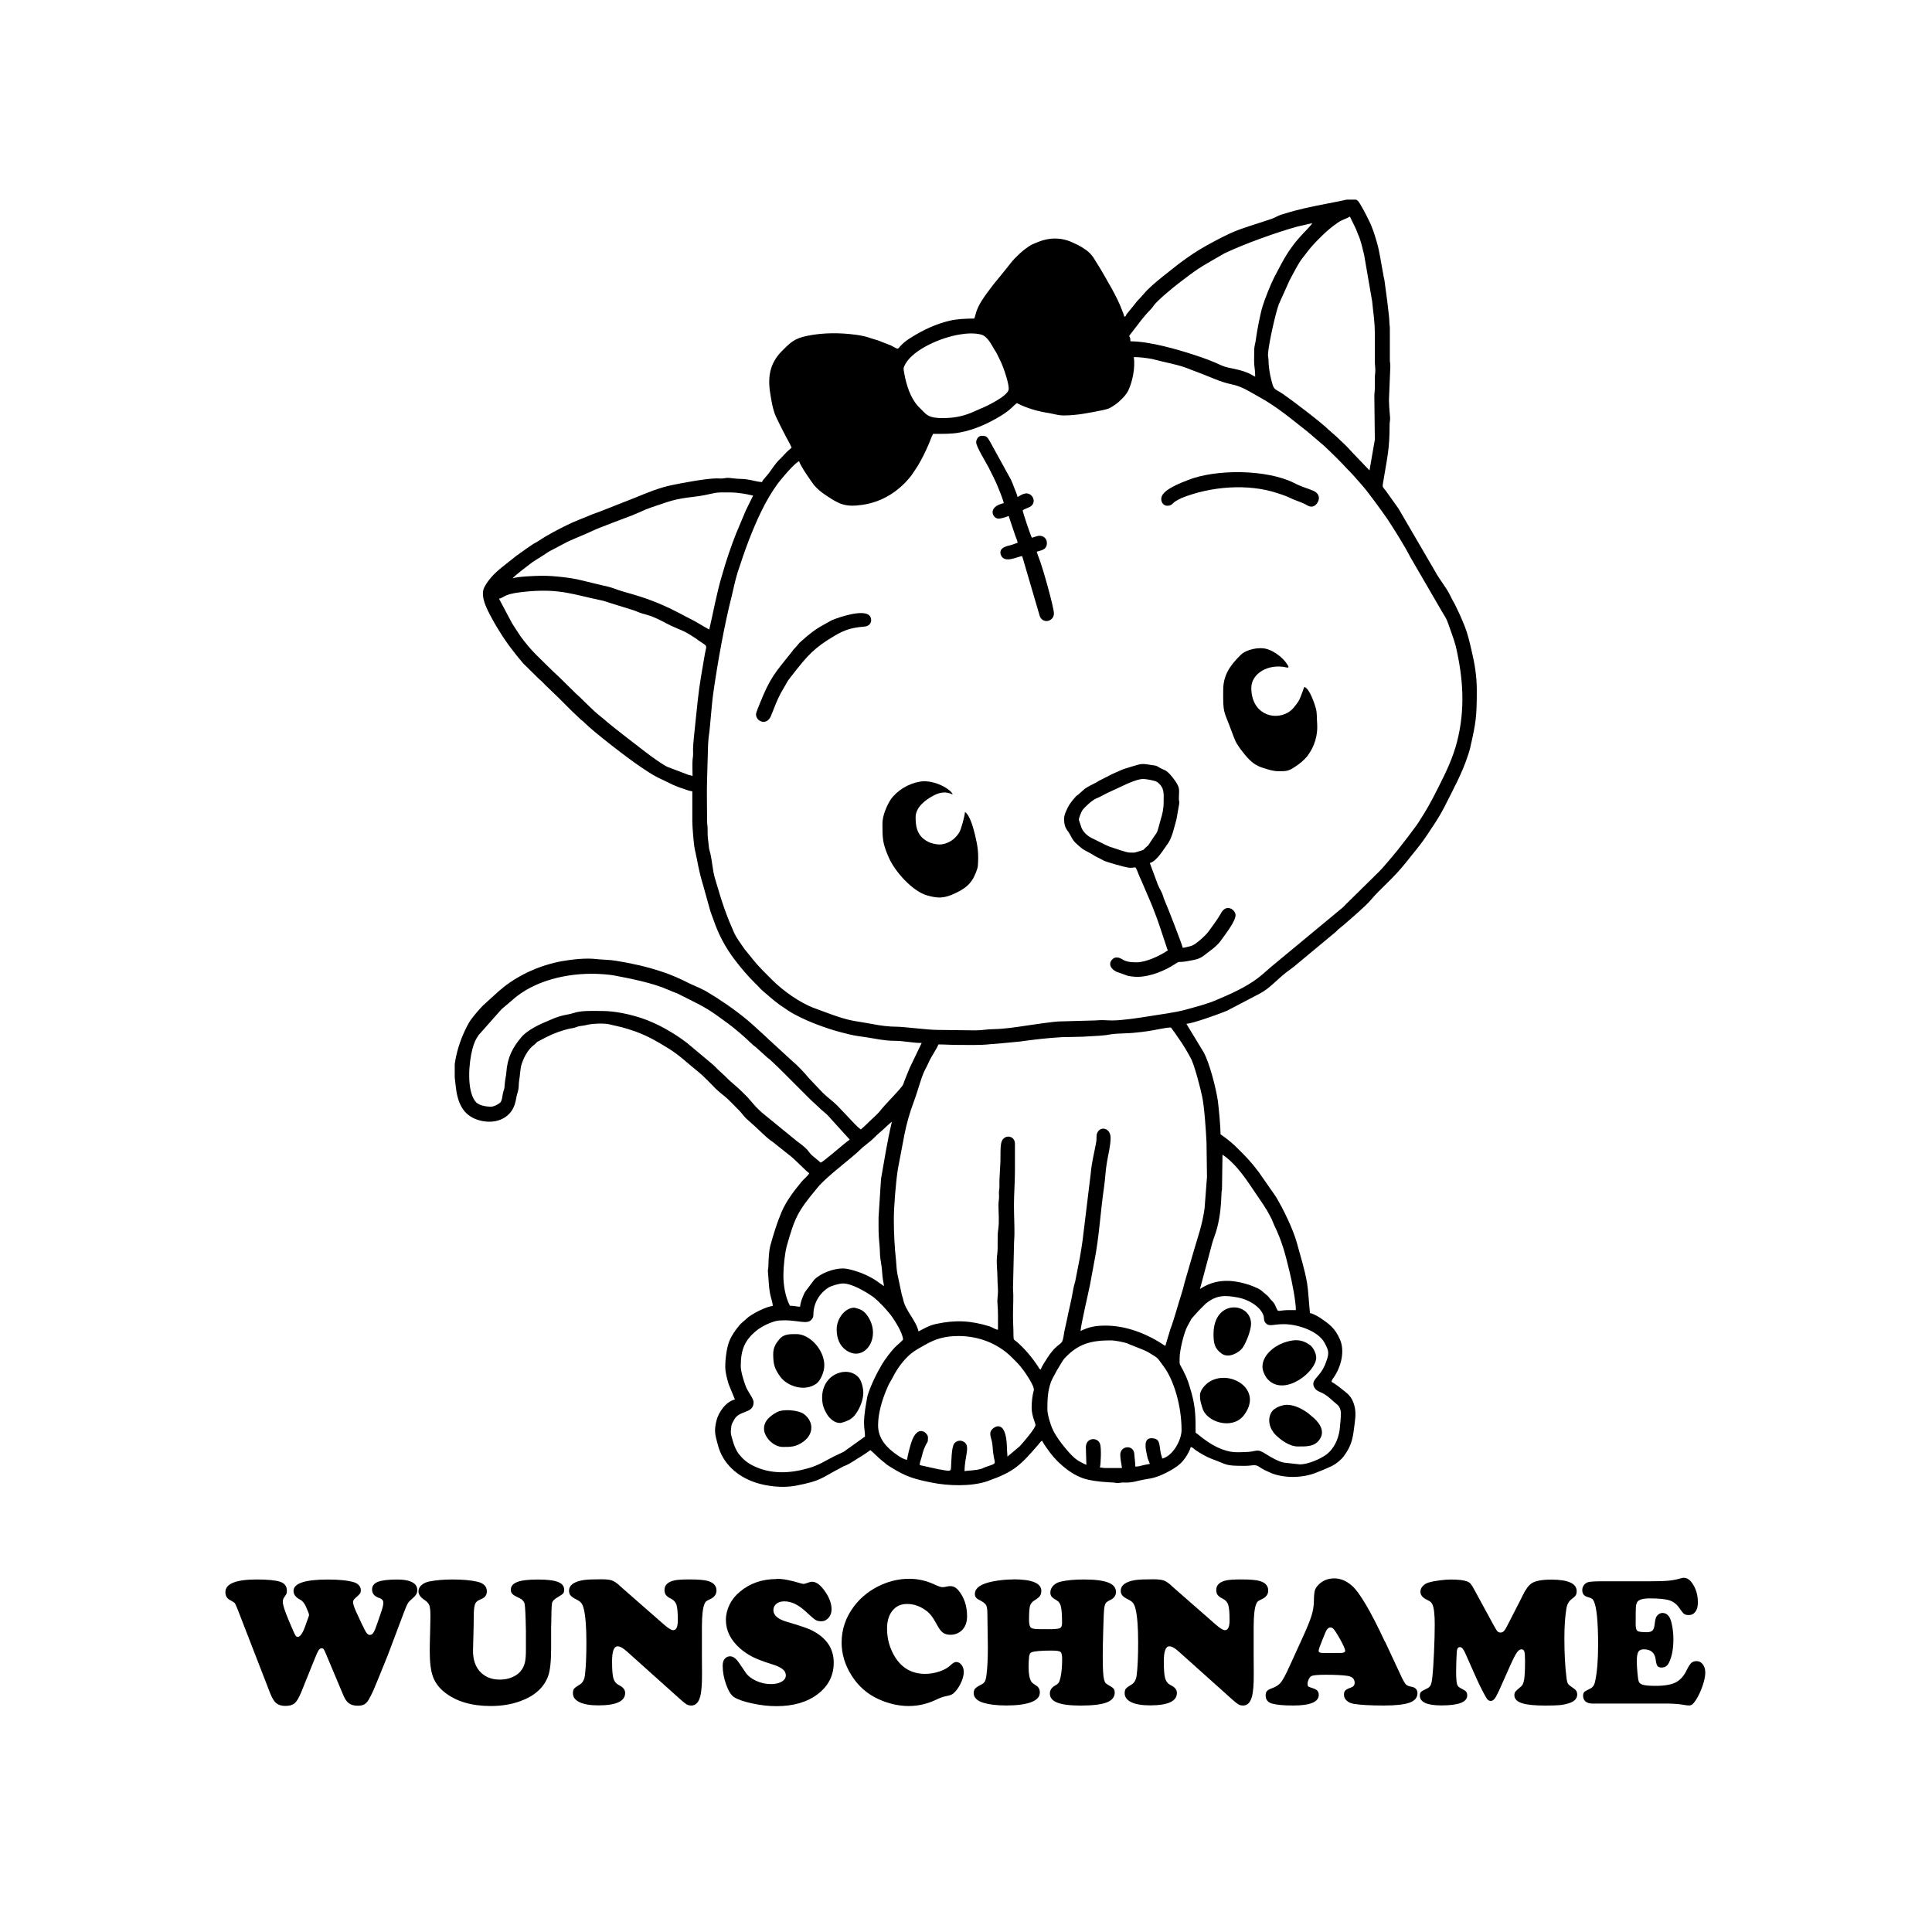 <svg width="1500" height="1500" viewBox="0 0 1500 1500" xmlns="http://www.w3.org/2000/svg">
  <!-- Gruppierte und zentrierte Elemente -->
  <g transform="translate(353.046, 155.0)">
    <!-- Original-Motiv skaliert -->
    <svg width="793.907" height="1000" viewBox="0 0 422.2 531.8">
        <path class="st0" d="M276.4,48.3c-0.1-0.9-0.6-1.9-0.9-2.7c-1.9-5.3-6.3-12.5-9-17.2l-2.8-4.5c-1.1-1.6-2.2-2.6-3.9-3.7 	c-1.8-1.2-2.9-1.7-4.9-2.6c-4.7-2.1-9.4-2-14.1-0.1c-0.9,0.4-2,0.8-2.8,1.2c-0.8,0.5-1.7,1.1-2.5,1.7c-1.6,1.2-2.9,2.5-4.3,3.9 	c-1.4,1.4-2.5,3.1-3.8,4.6c-2.9,3.7-4.3,5.1-7.3,9.2c-1.8,2.5-3.5,4.8-4.6,7.8c-0.4,1-0.6,2.4-1,3.2c-3.6,0-7.3,0.2-10.2,0.9 	c-5.8,1.4-10.6,3.7-15.5,6.7c-7.9,4.8-3.7,6.1-8.7,3.5l-5.4-2.1c-3.6-1-4.6-1.7-9-2.3c-6.7-0.9-13.5-0.9-20,0.4 	c-5.4,1.1-6.9,2.6-10.5,6.2c-5.5,5.5-6.1,11.5-4.7,19c0.4,2.4,0.8,4.6,1.6,6.9c0.6,1.8,4.6,9.5,5.6,11.3c0.3,0.5,0.5,0.9,0.7,1.3 	c0.3,0.5,0.4,1,0.7,1.5c-0.4,0.3-0.4,0.4-0.8,0.7c-2.2,1.9-2.4,2.5-4.1,4.1c-1.7,1.6-3,3.7-4.4,5.6c-0.5,0.7-0.9,1.1-1.5,1.8 	c-0.4,0.6-1.2,1.2-1.4,2c-2.2,0-5.3-1.3-8.9-1.3c-1.4,0-3.4-0.3-4.7-0.4c-1.2-0.1-1.5,0.1-2.4,0.2c-0.8,0.1-1.8,0-2.7,0 	c-4.2,0-13.9,1.8-18.2,2.7c-5.5,1.1-10.5,3.2-15.6,5.3l-15,5.9c-1.3,0.5-2.4,0.8-3.7,1.4c-3.1,1.3-6.2,2.4-9.2,3.9 	c-4,2-8,4-11.7,6.5c-1.2,0.8-2.1,1.1-3.3,2c-1.1,0.8-2,1.3-3,2.1c-1.1,0.8-2.1,1.4-3.1,2.2l-5.8,4.6c-2.9,2.3-5.6,5-7.3,8.2 	c-2.3,4.2,2,11,4.1,14.9c0.6,1.1,1.4,2.3,2,3.3c2.9,4.8,6.3,9.2,9.9,13.4l6.6,6.5c0.9,0.7,1.9,1.8,2.7,2.6l5.3,5.1 	c1.8,1.8,3.4,3.4,5.2,5.2l4,3.8c0.6,0.5,0.9,0.6,1.4,1.2c4,4,18.4,15.1,23.4,18.4c2.1,1.4,4.1,2.8,6.4,4c0.5,0.3,1,0.5,1.6,0.8 	l5.4,2.6c1.3,0.5,2.3,1,3.7,1.4c1.3,0.4,2.8,1.1,4.1,1.2c0,4.1,0,8.3,0,12.4c0,2.2,0.6,9.7,1,11.4c1.5,6.6,1.4,8.1,3.5,15.1l2.7,9.7 	c0.5,1.8,1,2.9,1.6,4.6c2,5.9,4.9,11.3,8.6,16.2c2.5,3.3,5.7,7.1,8.7,10c1.1,1,2,2.2,3.1,3.1c2.3,1.9,4.3,3.8,6.8,5.6l3.7,2.5 	c5.7,3.7,15.4,7.3,22.1,9c5.5,1.4,4.9,1.2,10.4,2c3.7,0.6,7.3,1.4,11,1.4c4.3,0,7.4,0.9,11.5,0.9l-4.9,10.2 	c-0.7,1.8-1.5,3.5-2.2,5.4c-0.4,1.2-0.5,1.7-1.2,2.5c-0.4,0.5-0.5,0.6-0.9,1.1c-2.4,2.8-6,6.3-8.1,9c-1.4,1.7-4,3.8-5.7,5.6 	c-0.5,0.5-1.8,1.6-2.1,1.9c-1.7-1.1-4.2-4.1-5.7-5.6l-4.1-4.3c-1.9-1.9-4.1-3.4-6-5.3l-5.6-5.9c-2-2.4-4.6-5.2-7-7.2l-7.3-6.7 	c-0.6-0.5-0.9-0.9-1.5-1.4c-0.7-0.6-0.9-0.7-1.5-1.4l-4.5-4.1c-4.9-4.6-10.4-8.6-16.1-12.3c-1.2-0.8-2.3-1.4-3.4-2.1 	c-2.4-1.6-5.1-2.6-7.7-3.8c-4-2-7.6-3.7-12-5.1c-5.9-2-12.3-3.4-18.5-4.4c-2.8-0.5-6.2-0.5-8-0.7c-4.5-0.6-10.3,0.1-14.4,0.8 	c-8.8,1.6-17.3,5.3-24.3,10.8c-0.7,0.6-1.1,1-1.8,1.5l-6.6,6c-1.7,1.7-4.7,5.2-5.8,7.1c-2.3,4-4.3,9.1-5.3,13.8 	c-1.2,5.6-0.8,6.9-0.2,12.4c0.7,6.4,2.7,12,9.3,14c6.4,2,13.1-0.2,15.1-6.5c0.3-1,0.5-1.9,0.7-3.1c0.2-1.1,0.6-1.9,0.8-3.2 	c0.2-1.2,0.1-2.3,0.3-3.5c0.4-2.1,0.4-4.8,1-6.7c0.9-2.7,2.3-5.5,4.4-7.4c0.4-0.4,0.6-0.4,1-0.8c0.4-0.4,0.6-0.6,1-1 	c0.4-0.3,0.8-0.4,1.3-0.7l2.5-1.3c3.1-1.6,6.7-2.9,10.1-3.6c0.6-0.1,0.9-0.1,1.5-0.3c0.5-0.1,0.9-0.3,1.5-0.5 	c1.2-0.3,2.3-0.3,3.4-0.6c2.1-0.6,6.8-0.8,9.1-0.4l5.6,1.3c8,2.2,12.2,4.4,19,8.6c4.7,2.8,8.6,6.7,12.8,10c2.1,1.7,5.1,4.9,7.1,6.9 	c1.5,1.5,3.3,2.7,4.9,4.2l3.3,3.3c0.4,0.5,0.8,0.8,1.2,1.2c1.8,1.9,1.9,2.6,4.4,4.7c2.3,1.9,6.5,6.2,8.4,7.6c0.5,0.4,0.9,0.6,1.4,1 	l6.4,5.1c2.5,1.8,7.2,6.9,8.5,7.7c-0.8,1.3-2.2,2.3-3.2,3.5c-3.2,3.9-6.3,7.9-8.3,12.6c-1.9,4.5-3.3,9.1-4.6,13.8 	c-0.6,2.4-0.7,5.5-0.8,8.5c0,0.9-0.2,1.1-0.2,2l0.5,6.6c0.1,1.1,0.4,2.9,0.7,4c0.3,1.2,0.8,2.5,0.8,3.8c-2.5,0.1-9,3.4-10.9,5.3 	c-1,1-2,1.6-2.9,2.7c-1.8,2.2-3.1,4-4.2,6.7c-1,2.6-1.6,7.1-1.6,10.4c0,2.5,0.8,5.1,1.4,7.2l2.6,6.3c-3.6,0.8-6.7,5.1-7.6,8.6 	c-1.1,4.3-0.6,5.9,0.5,10c2,7.9,8.1,13.2,15.6,15.7c4.9,1.6,11.3,2.3,16.6,1.3c10.7-2.1,10-2.9,18.6-7.4c0.8-0.4,1-0.6,2.1-1 	c2.3-1,4-2.4,6.1-3.6c1.4-0.8,2.7-1.8,4-2.7c1,0.7,3.3,3.2,5,4.5c2.2,1.7,0.8,0.9,3.7,2.7c5.9,3.7,9.5,4.8,16.6,6.2 	c6.8,1.4,16.6,1.7,23.1-0.6c11.1-3.9,13.6-6.6,20.9-15c0.6-0.7,0.9-1.3,1.6-1.7c0.9,1.8,2.3,3.5,3.5,5.2c3.5,4.6,9.6,9.7,15.5,10.9 	c3.5,0.8,6.9,1,10.6,1.2c1.2,0.1,1.2,0.3,2.6,0.1c1-0.2,1.7-0.1,2.8-0.1c1.7,0,3.5-0.4,5-0.8c1.7-0.4,3.1-0.6,4.8-0.9 	c3-0.6,5.8-1.9,8.4-3.4c1.9-1.1,3.6-2.2,5-3.9c1.2-1.4,2.7-3.8,3.2-5.7c0.8,0.2,1.4,0.8,2,1.3c2.1,1.4,4.3,2.7,6.6,3.6 	c6.9,2.5,5.1,2.9,13.9,2.9c1.1,0,1.7-0.1,2.7-0.2c2.9-0.4,2.7,0.9,6.3,2.4c0.8,0.3,1.2,0.6,2,0.9c5.5,2.1,12.9,1.9,18.3-0.3 	c2.3-0.9,4.3-1.7,6.4-2.7c1.8-0.9,3.8-2.5,5-4.1c3.5-4.7,3.8-8,4.5-13.7c0.4-2.9,0.5-5.3-0.4-8c-0.9-2.6-2-3.7-3.9-5.2 	c-1.8-1.4-3.3-2.7-5.3-3.8c0.2-1,0.5-1.1,1-1.9c3-4.4,4.6-10.8,2.5-15.6c-2-4.6-4.3-6.3-8.3-9c-0.8-0.5-3.1-1.8-4.1-1.9l-0.8-9.4 	c-0.2-1.2-0.2-2-0.4-3.1c-1-5.7-2.7-11-4.2-16.5c-1.5-5.5-5.6-14-8.7-19.1l-7.1-10.2c-3.4-4.5-5.7-6.8-9.8-10.8 	c-1.8-1.7-3.9-3.3-5.9-4.7c0-3-0.7-10.6-1.1-13.7c-0.7-5-3.4-15.7-5.9-20.2l-7.1-11.7c2.7-0.2,12.1-3.6,14.7-4.6 	c0.9-0.4,2-0.7,2.8-1.2l12.8-6.7c4.2-2.2,7.2-5.9,11-8.8c1.5-1.1,2.9-2.1,4.4-3.4l16-13.3c0.4-0.4,0.6-0.6,1-1 	c0.8-0.7,1.4-1.1,2.2-1.8c3-2.6,9.1-7.8,11.2-10.3c4.4-5.2,9-8.6,14.3-15.2c2.8-3.6,6-7.2,8.5-11c0.6-0.9,1.1-1.5,1.6-2.4 	c2.2-3.2,4.2-6.3,6-9.8c3.5-7,7.4-14,9.8-21.5c0.3-1,0.7-2.1,0.9-3.1c2.4-10.5,2.7-12.8,2.7-23.7c0-5.9-0.9-11.1-2.2-16.5 	c-0.8-3.4-1.5-6.6-2.8-9.9l-1.9-4.5c-0.7-1.5-1.3-2.8-2-4.2c-0.4-0.8-0.7-1.3-1.1-2l-1.1-2.2c-1.7-3.4-4.3-6.3-6.1-9.7l-15.1-25.9 	l-5.2-7.3c-1.7-2.2-1.5-1.3-1-4.6c1.5-9.2,2.5-12.5,2.5-22.8c0-1.2,0.3-2,0.2-2.8c-0.2-2.9-0.6-5.9-0.4-9.1l0.5-12.2 	c0-1.3-0.2-1.5-0.2-2.9l0-12.7c0-1.2-0.2-1.5-0.2-2.9c0-2.1-1.7-14.9-2-16.8c-0.1-0.9-0.4-1.6-0.5-2.6c-0.9-4.5-1.4-8.8-2.6-13.1 	c-0.9-3.1-1.9-6.4-3.4-9.3c-0.8-1.7-3.7-7.4-4.6-8.1c-1.7-1.4-5.6-0.1-7.8,0.3c-6.1,1.2-12.3,2.3-18.3,3.9c-1.6,0.4-3,0.9-4.8,1.4 	c-1.9,0.5-2.9,1.3-4.5,1.9l-9.5,3.1c-1.5,0.5-3,1-4.6,1.6c-4.4,1.7-8.6,4-12.8,6.3c-4,2.2-7.8,4.8-11.4,7.5l-7.1,5.6 	c-2.3,1.9-5.5,4.5-7.4,6.8c-0.3,0.3-0.4,0.5-0.7,0.8c-1,1.2-2.1,2.1-3,3.4l-3.5,4.3C276.9,48.2,277.3,48.1,276.4,48.3 M354.1,9.7 	c-2.3,3.4-7.2,6.3-12.9,17l-2.9,5.5c-1.4,2.7-3.8,8.8-4.7,11.7c-0.9,2.7-2.4,10.5-2.8,13.7c-0.2,1.9-0.7,2.5-0.7,4.9 	c0,1.6-0.1,4,0,5.5c0.2,1.6,0.4,3.3,0.4,5.1c-0.2-0.1-0.4-0.2-0.6-0.3c-0.4-0.2-0.4-0.2-0.7-0.4c-4.5-2.6-9.4-2.5-12.5-3.9 	c-3.4-1.6-6.8-2.9-10.5-4.1c-7.8-2.6-19.3-5.9-27.2-5.9c0-3.4-1.7-0.7,1.2-4.5c2-2.6,4.4-5.9,6.8-8.3c0.8-0.8,1.1-1.2,1.7-2.1 	c1.4-1.9,7.7-7.2,10.1-9c0.8-0.6,1.4-1.1,2.1-1.6c7-5.4,9.1-6.3,16.2-10.4c0.5-0.3,0.6-0.4,1.1-0.6c7.8-3.7,20.8-8.4,29.4-10.8 	L354.1,9.7z M369.6,7l2.4,4.9c0.4,0.8,0.6,1.6,1,2.5c1.3,2.9,1.7,5.4,2.5,8.5l3.3,19.1c0.5,5.5,1.1,7.8,1.1,13.8l0,11.1 	c0,1.2,0.2,2,0.2,3.6c0,1.4-0.2,1.8-0.2,3.3c0,1.3,0,2.5,0,3.8c0,1.6-0.2,2.2-0.2,3.5l0.2,18l-2.2,12.7l-6.7-7 	c-2.9-3.2-4-4.2-7.1-7.1l-3.1-2.7c-2.7-2.8-15.5-12.5-18.9-14.8c-3.9-2.6-3.6-1.2-4.9-6.4c-0.5-2-1-5.2-1-7.5c0-1.2-0.3-1.5-0.2-2.6 	c0.2-4,3.2-17.3,4.5-20.6l4.4-9.8c1.4-2.6,3.6-7,5.2-9l2.4-3.1c2-2.7,7.2-7.9,10-10c0.5-0.4,1-0.8,1.5-1.1 	C365.9,8.4,367.5,8.2,369.6,7z M280.4,65c2.4,0,5.4,0.4,7.6,0.8c0.9,0.2,0.9,0.3,1.6,0.4c4.1,1.1,8,1.7,12,3.1 	c2.2,0.8,4.1,1.6,6.3,2.4c4.3,1.6,8,3.5,12.6,4.5c4.7,0.9,7.8,3.2,11.7,5.3c7.3,4,13.4,9.2,19.9,14.3l6.8,5.8 	c3.7,3.5,6.2,5.9,9.8,9.8c0.4,0.4,0.7,0.7,1.1,1.1c0.8,0.8,1.2,1.4,2,2.2l2.9,3.3c2.4,2.7,8.4,11,10.2,13.6 	c2.5,3.7,7.6,11.9,9.6,15.9l13.3,22.9c0.9,1.5,1.7,2.6,2.3,4.4c0.9,2.6,2.5,6.8,3.2,9.5c3.1,13.4,4,26.1,0.5,39.7 	c-1.7,6.5-4.4,12.2-7.4,18.1c-1.9,3.8-3.8,7.5-6,11.1c-1.2,1.8-2.1,3.5-3.4,5.3c-1.2,1.7-2.4,3.1-3.6,4.8l-3.8,4.9 	c-0.4,0.5-0.5,0.6-0.9,1.1l-1.9,2.3c-1.7,1.9-3.2,3.9-5.1,5.8l-13,12.8c-0.8,0.7-1.3,1.4-2.1,2.1l-28,23.2c-2.5,2-4.5,4-7.1,6 	c-5.1,3.8-11,6.4-16.9,8.9c-4.1,1.8-8.7,2.9-13,4.1c-3.9,1.1-10.3,1.9-14.5,2.6c-4.3,0.7-11.4,1.8-15.7,1.8c-2.8,0-3.2-0.3-7.1,0 	l-14.4,0.4c-2.3,0-11,1.3-13.7,1.7c-4.6,0.7-9.1,1.4-13.9,1.5c-2.4,0-4.6,0.5-7.3,0.5l-16-0.2c-3.3,0-13.9-1.3-16.2-1.3 	c-3.7,0-7.3-0.5-10.8-1.2c-6.2-1.2-7.3-0.8-14.5-3.2c-3-1-5.7-2.1-8.8-3.2c-6.1-2.2-13.1-7.2-17.7-11.8c-2.7-2.7-5.5-5.4-8-8.5 	c-0.3-0.4-0.3-0.5-0.7-0.9l-2.6-3.2c-1.6-2.4-3.5-4.7-4.6-7.4c-0.6-1.5-1.2-2.7-1.8-4.2c-1.9-4.9-2.3-6-3.8-10.8l-2.1-7 	c-0.9-3.1-1.1-6.8-1.8-9.9c-0.2-0.9-0.4-1.3-0.6-2.3c-0.1-1-0.2-1.7-0.3-2.8c-0.3-2-0.3-3.5-0.3-5.7c0-1.1-0.2-1.4-0.2-2.6 	c0-5.9-0.2-11.9,0-17.8l0.4-14c0.1-0.9,0.1-1.8,0.2-2.7c0.9-6.3,1.1-12.6,2-18.9c1.8-12.6,4.5-27.7,7.6-39.9 	c0.8-3.3,1.4-6.4,2.4-9.6c1.5-4.5,2.9-8.8,4.6-13.2c3.2-8.2,6.9-16.6,12-23.5c1-1.3,1.7-2.1,2.7-3.3c0.7-0.9,4.9-5.6,6.1-5.9 	c0.4,1.8,5.1,8.5,6.1,9.8c1.5,1.8,3.3,3.2,5.3,4.5c5.4,3.6,7.8,4.7,14.8,3.7c8.2-1.2,15.2-5.7,20.2-12.2l2.6-3.9 	c1.6-2.7,3.1-5.7,4.3-8.5c0.7-1.5,1.2-3.2,2-4.7c4.3,0,7.7,0.1,11.2-0.6c5.9-1.1,11.6-3.7,16.7-6.8c4-2.4,5.3-4.3,6.7-5.3 	c4.2,2.2,9,3.5,13.7,4.2c1.5,0.3,3.7,0.9,5.4,0.9c5.8,0,10.9-1.1,16.4-2.2c2.2-0.5,2.8-0.7,4.4-1.8c0.6-0.4,1.2-0.8,1.8-1.3 	c1.7-1.5,3.2-2.9,4.3-5C279.9,75,281,69.4,280.4,65z M201.2,90.2c-1.9,0-4.6-0.2-6.1-1.3c-0.6-0.4-0.9-0.7-1.3-1.1l-2.4-2.4 	c-3.3-3.6-4.9-8.8-5.8-13.7c-0.4-2.2-0.4-2.2,0.5-3.9c3.5-6.1,14.8-10.9,22.3-12.1c2.8-0.5,6.2-0.7,8.9,0c2.7,0.7,4.3,4.2,5.7,6.5 	c0.4,0.6,0.6,0.9,0.9,1.5l1.6,3.3c1.1,2.3,3.6,9.5,3.2,11.5c-0.6,2.7-9,6.8-11.8,7.9l-3.4,1.5C209.6,89.5,206.1,90.2,201.2,90.2z 	 M105.1,177.5c-3.8-2-4.3-2.7-9-5l-3.8-2c-8.2-4.2-13.5-6.1-22.5-8.6c-3.2-0.9-4.5-1.8-8.7-2.6l-9.1-2.2c-3.9-1-11.3-1.8-15.5-1.8 	c-2.9,0-10.9,0.3-12.6,1.1c0.3-0.8,7.5-6.2,8.3-6.8l4.6-2.9c0.8-0.5,1.4-1,2.3-1.5l7.4-3.9c3.4-1.6,8.1-3.4,10.5-4.6 	c2.7-1.3,13.1-5.1,16.4-6.4c1.8-0.7,3.5-1.5,5.3-2.3c3.6-1.4,5.2-1.8,8.6-3c6.6-2.2,11-2,15.9-3c6.1-1.3,4.8-1.1,10.7-1.1 	c3.1,0,6.8,0.7,9.3,1.3l-3,6.1c-0.5,1.1-0.8,2-1.3,3.1l-2.7,6.4c-2,5-4.4,12.1-5.8,17.2C108.2,162.2,106.8,170.2,105.1,177.5z 	 M18.3,164.8c2.9-0.8,1.6-2.2,12.7-3.1c12.7-1,18.2,1.4,29.3,3.7c1.6,0.3,3.1,0.9,4.4,1.3l8.7,2.7c1.4,0.4,2.6,1.1,4.1,1.5 	c1.7,0.5,3,0.8,4.4,1.4c2.6,1,5,2.5,7.6,3.7c4.2,2,4.6,1.6,9.3,4.7c0.7,0.4,1.1,0.7,1.7,1.2c4.2,2.8,3.5,1.8,2.8,5.6l-1.6,9.4 	c-1.1,6.5-1.7,13.1-2.4,19.8c-0.2,2.2-0.9,8-0.9,10.2c0,1.3,0.1,2.5-0.1,3.6c-0.3,2-0.1,5.3-0.1,7.5c-0.5-0.3-1.1-0.3-1.7-0.5 	l-8.7-3.3c-1.8-0.8-6.8-4.4-8.6-5.8c-2.2-1.7-13.7-10.5-16.1-12.6c-0.9-0.8-1.6-1.4-2.5-2.1c-4.1-3.2-7.6-7.2-10.6-9.8l-6.7-6.6 	c-3.4-3.1-6.4-6.2-9.7-9.4c-2.3-2.3-4.6-5.1-6.5-7.7l-2.8-4.3c-0.4-0.6-0.6-0.9-0.9-1.5L18.3,164.8z M15,374.5 	c-2.3,0-5.3-0.5-6.6-2.3c-3.5-4.8-2.6-15.8-1.1-21.5c0.7-2.5,1.2-3.8,2.6-5.8l9.4-10.6l6.1-5.2c9.7-7.6,23.7-10.2,35.8-9.3 	c1.5,0.1,3.5,0.3,5,0.6c6.4,1.2,15.8,3.1,21.6,5.7c0.7,0.3,1.3,0.5,1.9,0.8c0.6,0.3,1.4,0.5,2.1,0.8l3.6,1.8 	c8.2,4.1,9.2,4.6,17.1,10.4c3.4,2.5,7.2,5.8,10.3,8.8c0.6,0.6,0.9,0.7,1.6,1.3l4.2,3.8c0.6,0.6,1,0.8,1.6,1.3 	c3.9,3.6,7.4,7.2,11.1,10.9c1.9,1.9,3.6,3.6,5.4,5.4l2.9,2.7c2.7,2.7,3.2,2.5,5.6,5.3l7.9,8.7c-2.1,1.4-11,9.3-12,9.5l-2.5-2.1 	c-3.5-2.7-0.9-2.1-7.5-6.9L128,377.9c-0.9-0.7-1.8-1.5-2.6-2.3c-0.4-0.4-0.7-0.7-1.1-1.1l-3.4-3.9c-0.8-0.8-1.5-1.5-2.3-2.3 	c-2.3-2.3-4.6-3.9-7.5-6.9l-2.4-2.2c-0.9-0.9-1.6-1.7-2.5-2.4l-10.4-8.7c-5.4-4.1-12-7.9-18.5-10.1c-4.8-1.6-11-3-16.3-3 	c-3.7,0-8.5-0.3-11.8,0.8c-3.1,1-4.7,0.6-9.8,2.9c-2.8,1.2-4.2,1.7-6.8,3.2c-1.5,0.8-3.8,2.4-4.9,3.7c-3.8,4.4-6,8.7-6.4,14.9 	c-0.1,1.3-0.5,2.9-0.6,4.2c-0.3,3.9-0.2,1.5-0.8,4.3c-0.3,1.4-0.3,2.9-1.1,3.8C17.9,373.6,16.2,374.5,15,374.5z M175,420.2 	c0,4.8-0.1,6.8,0.4,11.6c0.2,2.1,0.1,4,0.4,5.8c0.3,1.7,0.6,3.8,0.7,5.5c0.1,1.2,0.1,1.7,0.3,2.8c0.1,0.8,0.4,1.9,0.4,2.7 	c-0.5-0.4-1.1-0.8-1.7-1.2c-2.1-1.6-3.3-2.2-5.7-3.4c-1.8-0.9-6.9-2.7-9.5-2.7c-4,0-9.3,2-11.9,4.7l-3.6,4.8 	c-0.8,1.2-2.1,4.4-2.2,6.3c-1.4,0-2.3-0.4-4.2-0.4c-1.9-3.6-2.7-8.4-2.7-12.6c0-3.5,0.6-9.1,1.4-12.1c3.4-11.9,4.4-14.1,12.8-24.2 	c4.1-4.9,13.8-11.8,18-16c0.7-0.7,1.1-0.9,1.8-1.5c1.7-1.5,1.6-1.1,3.7-3.2c0.7-0.7,1-1,1.7-1.6c1.4-1.1,4.4-4.1,5.4-4.8 	c-2.1,9-2.9,14.7-4.5,23.7L175,420.2z M242,483c-0.7-0.2-0.7-0.4-1-1c-2.5-3.8-5.4-7.3-8.8-10.3c-1.2-1.1-1.5-0.5-1.5-2.7 	c0-3-0.2-5.3-0.2-8.4c0-4,0.3-7.3,0-11.1l0.4-17.1c0-2.2,0.2-3.8,0.2-5.8c0-4.1-0.2-7.5-0.2-11.5c0-4.8,0.4-9,0.4-14v-11.3 	c0-3.7-5-4.1-5.7-0.1c-0.4,2-0.2,5.4-0.3,7.7l-0.4,7.5c0,0.9,0,1.8,0,2.7c0,1.1-0.2,1.2-0.2,2.4c0,0.9,0.1,1.8,0,2.7 	c-0.1,1-0.2,1.2-0.2,2.4c0,3.6,0.4,6.5-0.1,10.1c-0.5,3.1,0,7.1-0.4,10.2c-0.5,3,0.1,7,0.1,10.3c0,2,0.2,3.2,0.2,5.1 	c0,1.9-0.4,3.2-0.2,5.1c0.3,3.3,0.2,7.1,0.2,10.7c-1.2-0.1-2.2-1-3.5-1.4c-7.7-2.4-14.2-2.7-22-1c-2.9,0.6-4.8,1.8-7.3,3.1 	c-1.1-4.7-5.3-8.4-6.3-13c-0.2-1-0.5-1.6-0.7-2.6l-1.7-8c-0.4-2-0.4-3.7-0.6-5.8c-0.6-5.4-0.9-11.3-0.9-16.9 	c0-5.4,0.9-16.1,1.7-20.9l2.7-14.2c0.9-4.5,2.2-9.1,3.8-13.3c1-2.7,1.9-5.7,2.8-8.5c1.6-5,2.2-5.1,3.4-7.9c0.8-2,3.6-6,4-7.4 	c2.9,0,4.9,0.2,7.8,0.2c4.5,0,9.2,0.2,13.7-0.3c1.3-0.1,3.6-0.3,4.9-0.4l7.3-0.7c5.8-0.8,11.6-1.5,17.3-1.8 	c2.5-0.1,8.8-0.1,10.5-0.3l5.2-0.3c1.6-0.1,3.2-0.3,4.7-0.6c2.5-0.4,7.3-0.3,10.2-0.7c1.9-0.2,3.2-0.3,5-0.6 	c2.3-0.3,7.3-1.5,9.4-1.5c0.5,0.7,1.1,1.5,1.7,2.3l1.7,2.5c1.3,1.7,3.6,5.6,4.7,7.7c1.6,2.7,4.2,13.1,4.8,16 	c0.9,4.1,1.6,14.4,1.8,19l0.2,14.2l-1,13c-1,7.1-2.6,11.1-4.5,17.7l-3.8,13.1c-0.4,1.6-0.7,2.9-1.2,4.4c-1.6,4.9-2.9,10.1-4.7,14.9 	l-2,6.7c-7.1-4.8-15.8-8.4-24.6-8.4c-4.3,0-6.8,0.5-10.4,2.2c0.1-2.4,3.3-16,3.9-19.1l1.8-9.7c2-10,2.5-20.5,4-30.6 	c0.5-3.4,0.6-7,1.2-10.3c0.5-3.1,1.5-6.8,1.5-10c0-4.2-4.2-5-5.5-2.1c-0.5,1.1-0.2,2.3-0.4,3.6c-0.8,4.6-1.9,8.4-2.3,13.2l-3.4,27.9 	c-0.3,2.2-0.7,4.6-1.1,6.9l-1.9,9.7c-0.3,1.2-0.6,2-0.8,3.2c-0.9,5.3-1.7,8-2.7,13c-0.4,2.1-1,4.1-1.3,6.4c-0.7,4.7-1.8,1.6-6.7,9 	C244.1,479.3,242.4,481.5,242,483z M307.7,449.8l5.1-19.1c0.6-2.1,1.3-3.5,2-6.2c1.3-5.2,1.6-9,1.8-14.4c0-1,0.2-0.8,0.2-1.8l0.2-14 	c4.5,3,8.2,7.9,11.2,12.3l5.9,8.7c0.4,0.7,0.7,1.2,1.2,1.9c0.7,1.2,1.5,2.8,2.1,3.9c0.3,0.7,0.5,1.3,0.8,2c3.5,7.2,4.7,12.1,6.6,20 	c0.9,3.7,2.5,11.8,2.5,15.4c-3.8,0-3.5-0.1-6.8,0.3c-0.1,0-0.2,0-0.3,0c0,0-0.1,0-0.1,0c-0.5,0-1-1.6-1.5-2.6 	c-0.5-0.9-1.1-1.5-1.8-2.2c-0.8-0.9-0.9-1.3-1.9-2c-0.9-0.7-1.3-1.2-2.3-1.9c-1-0.7-4.5-2.1-5.8-2.4 	C320,445.7,313.7,445.8,307.7,449.8z M169,505.2c0,2.1,0.4,3.6,0.4,5.5l-8.8,6.3l-4.2,2c-3.4,1.7-6.1,3.6-10.5,4.8 	c-7.6,2.2-15.5,2.5-22.6-1c-2.8-1.4-4.3-2.8-6.1-5c-0.9-1.2-1.9-3.5-2.3-5c-0.9-3.2-1.1-3.2-0.7-6.3c0.2-1.3,0.6-1.6,1.1-2.6 	c2.1-4.3,8.1-2.4,8.1-7.4c0-1.5-2.5-4.4-3.3-6.7c-0.7-1.9-2-5.8-2-8.2c0-7,1.8-10.9,6.7-14.8c2.1-1.7,6.5-3.8,9.1-4 	c7.9-0.6,11.9,2.3,13.8-0.9c0.6-0.9,0.3-2,0.5-3.3c0.5-3.9,2.9-7.4,6.1-9.4c1.1-0.7,4.4-1.7,6-1.7c3.7,0,9.4,3.4,12.4,5.5 	c2.4,1.8,5.4,5.1,7.3,7.5c1.6,2.1,5.1,7.6,5.1,10.2c0,0.1-2.8,2.7-3.2,3c-1.7,1.7-4.3,5.2-5.5,7.2c-2.2,3.7-4.8,9-6,13.1 	C169.8,497.3,169,501.4,169,505.2z M354.5,489c0,1,0.7,2,1.3,2.5c1.6,1.2,2.8,0.7,6.9,4.6c1.6,1.5,2.8,1.7,3.2,4.6 	c0.1,1.1-0.4,5.9-0.5,7.1c-0.6,4.3-2.5,7.9-5.2,10.1c-2.8,2.2-8.1,4.3-11.2,4.3l-6.4-0.7c-2-0.2-5.7-2.3-7.4-3.4 	c-4.3-2.8-3.7-1.1-8.6-1c-2,0-3.9,0.3-6.5-0.2c-7.5-1.5-12.9-7.1-14.2-7.8c0-6.3,0-10.1-1.6-16.1c-1.3-4.4-1.5-5.6-3.6-9.7 	c-1.6-3.1-1.4-1.8-1.4-5c0-3.1,1.8-10.7,3.3-13.3c2.6-4.5,0.2-1.3,4.7-6.4l2.8-2.8c4.5-3.6,7.9-3.5,13.3-2.5 	c3.9,0.7,8.9,3.4,10.4,7.1c0.6,1.4,0,2.2,1,3.4c1.4,1.7,3.2,0.5,7.5,0.5c5.6,0,14.2,2.7,16.9,7.8c1.9,3.6,2,4.3,0,9.3 	C357.3,485.7,354.5,486.8,354.5,489z M238.2,498.8c0,3.2,1.6,6.5,1.6,7.1c0,1.4-5.2,7.4-6.5,8.8l-5.1,4.3c0-1.2-0.2-2.3-0.2-3.8 	c-0.3-12.6-6-8.4-6.7-6.6c-0.5,1.2,0.2,2.9,0.5,4.2c0.3,1.2,0.3,3,0.5,4.4c0.6,5.5,2.2,4.2-3.4,6.2c-0.6,0.2-0.7,0.4-1.4,0.6 	c-2.6,0.8-5.8,0.7-7,1c0-6.5,2.9-11-0.9-12.4c-1.2-0.5-2.6,0.1-3.3,0.9c-1.3,1.6-1.2,7.9-1.4,10.2c-0.1,1.5-0.6,1.3-5.2,0.5 	l-7.7-1.7c0-1.1,0.3-1.8,0.6-2.7c0.6-2.1,0.7-3.1,1.7-5.2c0.9-2,1.1-1.1,1.1-3.6c0-1.7-4.3-5.8-6.9,2.2c-0.5,1.6-1.6,5.5-1.7,7.1 	c-1.4-0.1-3.3-1.4-4.3-2.1c-4.2-2.9-7.7-6.7-7.7-12.1c0-5.1,1.7-10.4,3.2-14.1c1.6-3.9,1.4-3,2.9-5.8c1.8-3.6,4.5-7.3,7.7-9.9 	c1.8-1.4,3.4-2.2,5.5-3.4c4.3-2.5,8.3-3.7,13.9-3.7c8.2,0,16.2,3,22,8.8c0.7,0.7,1.2,1.2,1.9,1.9c0.8,0.8,1.1,1.2,1.8,2 	c1.1,1.3,5.8,7.8,5.4,9.7C238.5,493.6,238.2,496.5,238.2,498.8z M244.7,499.5c0-4,0.1-7.5,1.5-11.4c0.6-1.6,4.3-8.2,5.6-9.7 	c5.5-5.9,10.7-7.4,19-7.4c1.9,0,5.3,0.7,6.8,1.2c0.6,0.2,0.8,0.4,1.4,0.6c1.9,0.8,5.6,2.1,7.2,3c4.7,2.9,3.4,1.8,6.4,5.8 	c4.4,5.8,7.5,16.6,7.5,26.4c0,4.3-3.7,10.8-8,11.8c-0.1-0.9-0.4-1.3-0.6-2.3c-0.7-3.6-0.1-6.1-3.9-6.1c-3.5,0-2.2,4.9-1.8,6.9 	c0.4,2.3,0.9,2.5,1.2,3.7c-1,0.2-1.9,0.3-3,0.6c-1.2,0.3-1.6,0.5-3,0.5c0-2-0.3-3.2-0.4-5.1c-0.2-4.1-5.8-3.6-5.8,0.2 	c0,2.1,0.5,3.7,0.7,5.5l-6.9,0c-1.1,0-1.1-0.2-2.2-0.2c0.4-1.9,0.6-7.8,0.1-9.6c-0.9-3.2-6.2-2.9-5.9,1.6l0.2,6.9 	c-2.3-1.1-3.8-1.7-5.9-3.8c-2.5-2.5-6.8-7.8-8.2-11.3C246,505.8,244.7,501.6,244.7,499.5z"/> <path class="st0" d="M251.6,255.8c0,3.9,1.5,4.4,2.7,6.8c1.3,2.7,2.3,3.2,4.3,5c1.4,1.2,3.7,2,5.7,3.4l4.1,2.1 	c1.9,0.7,7.8,2.4,9.7,2.7c3.7,0.5,2.4-1.9,4.7,3.8c0.3,0.7,0.6,1.4,0.9,2l3.6,8.4c0.4,0.8,0.5,1.3,0.9,2.2c1.1,2.8,2.2,5.7,3.2,8.8 	l3,9c-3.1,2.1-8.8,4.9-12.9,4.9c-6.5,0-5.3-2-8.4-2c-1.6,0-4.7,3.3,0.1,5.9l4.8,1.7c0.9,0.2,2.8,0.4,3.8,0.4 	c5.3,0,11.5-2.6,15.3-5.1c2.9-1.9,0.8-0.4,6.6-1.6c2.1-0.4,3.8-0.6,5.9-2.3c2.3-1.8,4.8-3.4,6.6-5.8c2-2.8,6.2-8.1,6.2-10.7 	c0-2.2-3.9-5-6.1-0.6l-1.3,2.1c-1.2,1.8-2.4,3.4-3.7,5.2c-1.3,1.8-5.3,5.4-7.1,6c-0.6,0.2-3,0.8-3.6,0.8c-0.5-2-6.3-16.9-7.5-19.6 	c-0.4-0.8-0.5-1.5-0.8-2.3c-0.5-1.4-1.4-2.7-2-4.2l-3.3-8.9c2.9-0.7,5.9-6,7-7.4c2.2-2.7,3-7.2,4-10.6l1.1-6.3 	c0.2-1.3-0.1-1-0.1-2.1c0-4.3,0.9-4.5-2.8-9.2c-2.7-3.3-3.1-2.5-5.4-3.9c-1.1-0.7-1.2-0.7-2.7-0.9c-4.3-0.6-3.9-0.9-9,0.7 	c-2.8,0.9-2.6,0.7-5.2,1.9c-0.9,0.4-1.4,0.6-2.3,1l-4.7,2.4c-0.9,0.4-1.4,0.8-2.3,1.3c-0.8,0.4-1.4,0.7-2.2,1.1 	c-0.8,0.5-1.5,0.8-2.2,1.3l-2.8,2.5c-0.5,0.4-0.6,0.3-1,0.8c-2,2.2-3,3.6-4.2,6.5C251.9,253.8,251.6,254.6,251.6,255.8 M280.6,269.6 	c-2.7,0-2.2,0.1-5.2-0.8l-4.9-1.6c-2.3-0.9-4.9-2.4-7.3-3.5c-1.7-0.8-3.6-2.4-4.4-4.3l-1.1-3.3c0-1,1-3.2,1.4-3.9 	c1-1.4,4.1-4.3,5.9-5c1.8-0.7,3.2-1.7,5.5-2.7c3.1-1.3,10.3-5.3,13.8-5.3c0.9,0,4.9,0.6,5.8,1.3c3.1,2.4,2.6,4.8,2.6,8.3 	c0,2.9-0.5,4.8-1.2,7.1c-1.9,6.9-1,4.3-3.7,8.5c-2.4,3.6-0.6,1.2-2.8,3.4c-0.6,0.6-0.4,0.6-1.3,0.9 	C283.3,268.8,281,269.6,280.6,269.6z"/> <path class="st0" d="M340.3,236c3,0,3.9,0,6.6-1.8c2-1.3,4-2.9,5.4-4.8c2.7-3.7,4.1-8.3,3.8-12.9c-0.2-2.4,0-4.2-0.5-6.3 	c-0.5-1.8-2.6-8.4-4.8-9c-0.3,0.6-0.5,1.3-0.8,2.1c-0.3,0.8-0.5,1.4-0.8,2.1c-0.5,1.4-1.3,2.5-2.2,3.6c-0.8,1.1-1.8,2.1-3,2.8 	c-6.2,3.5-15.1,0.2-15.1-10.2c0-5.8,6.8-10.1,14.3-8.5c1.6,0.4,1.1-0.3,0.4-1.4c-1.7-2.7-5.4-5.3-8.1-6.1c-3.5-1.1-8.7,0.2-10.9,2.3 	c-3.9,3.9-7.2,7.8-7.3,14.3c-0.1,10.4,0.2,8.4,3.5,17.4c0.7,1.8,1.2,3.4,2.1,5l1.4,2.1c2.8,3.6,5,6.7,9.7,8 	C336.2,235.4,337.9,236,340.3,236"/> <path class="st0" d="M176.6,257.6c0,6.1,0,8.1,2.6,14c2.5,5.8,9.7,13.8,15.6,15.6c4.7,1.4,7.3,1.3,11.6-0.7c3.2-1.5,5.9-3.1,7.7-6.3 	c0.6-1.2,1.8-3.7,1.9-5.2c0.4-5.1-0.1-8.2-1.1-12.4c-0.6-2.5-2-8.2-4.2-9.8c-0.2,1.9-1.5,7-2.4,8.5c-1.4,2.2-3.3,3.9-6.2,4.7 	c-1.6,0.4-2.7,0.3-4.5-0.1c-1.5-0.3-2.7-1-3.8-1.8c-3-2.3-3.5-5.5-3.5-9.1c0-4.2,4.2-7.3,7.5-9c2.7-1.4,5.1-1.7,7.8-0.4 	c-0.5-2-7.6-6.3-13.5-5.3c-4.8,0.8-9.4,3.6-12.1,7.4C178.5,250,176.6,254.2,176.6,257.6"/> <path class="st0" d="M226.7,125.3c-7,1.6-4.6,6.4-2.2,6.4c1.2,0,3.4-0.7,4.2-1.1l2.8,8.3c0.3,0.8,0.9,2,0.9,2.8 	c-1.1,0.3-1.8,0.7-3,1c-0.7,0.2-5.1,0.8-3.9,4c1.4,3.8,7.2,0.5,8.8,0.5l7.3,24.9c1.5,3.3,5.8,1.9,5.8-1.2c0-2.6-4.7-19.2-6-22.4 	c-0.3-0.8-0.9-2.4-1.1-3.1c1.3-0.6,4.2-0.5,4.2-3.6c0-1.6-1-2.6-2.2-2.9c-1.4-0.4-2.7,0.4-4,0.7c-0.6-1.1-3.7-10.3-3.8-11.3 	c0.5-0.3,0.7-0.5,1.3-0.7c0.6-0.3,1-0.4,1.6-0.7c2.9-1.5,1.6-5.3-1.1-5.6c-1.4-0.1-2.9,0.9-3.9,1.5c-0.2-1-0.9-2.6-1.3-3.6 	c-0.4-1.1-0.9-2.4-1.4-3.5L221,99.9c-1.1-1.9-1.4-2.4-3.4-2.4c-1.4,0-2.3,1.5-2.3,2.7c0,1.8,4.2,8.5,5.2,10.5l1.7,3.4 	c1.5,3,2,4.3,3.2,7.3C225.7,122.3,226.6,124.5,226.7,125.3"/> <path class="st0" d="M294.2,126.4c1.6,0,2.1-0.8,2.9-1.5c0.4-0.4,2.4-1.4,3-1.7c11.9-4.8,27.4-6.1,39.6-2c1.2,0.4,2.3,0.7,3.5,1.2 	c1.3,0.5,2.1,1,3.4,1.5c1.2,0.5,3.9,1.4,5,2.1c1.5,1,3,1.1,4.2-0.3c1.6-1.9,1.4-4.3-1.3-5.5c-3.1-1.3-4.4-1.4-7.9-3.2 	c-11.1-5.6-32.1-5.9-43.9-1.2c-2.8,1.1-10.1,3.8-10.9,7.1C291.4,124.5,292.4,126.4,294.2,126.4"/> <path class="st0" d="M124.4,212.5c0,3,4.5,4.9,6.2,0.6c1.4-3.4,2.3-6.1,4-9.3l3-5.2c0.8-1.1,1.5-2,2.3-3c5.8-7.4,8.6-10.6,16.9-15.5 	c4.2-2.5,7.2-3.4,12.2-3.8c3.3-0.2,3.5-3.3,2.2-4.6c-2.6-2.7-12.9,0.8-15.6,2l-3.4,1.9c-1.1,0.6-2.3,1.3-3.3,2c-1.1,0.8-2,1.5-3,2.3 	c-0.6,0.5-0.9,0.7-1.4,1.2c-0.6,0.6-0.9,0.7-1.4,1.2c-1.1,0.9-1.7,1.9-2.7,2.9c-0.5,0.5-0.8,0.9-1.2,1.5c-7.1,8.8-9,10.8-13.3,21.5 	C125.5,209.2,124.4,211.8,124.4,212.5"/> <path class="st0" d="M131.5,476.6c0,4.2,0.5,6.1,3,9.5c3,4,10.2,6.2,14.9,2.7c1.6-1.2,3.2-4.7,3.2-7.5c0-6.4-6-12.9-11.5-12.9 	c-3.1,0-5.4,0-7.2,2.3c-0.6,0.8-1.2,1.4-1.6,2.4C131.8,474,131.5,475.3,131.5,476.6"/> <path class="st0" d="M333.5,481.9c0,1.8,1.2,4.2,2.4,5.4c6.9,6.9,19.8-3.4,19.8-9.2c0-1.5-1.1-4.1-2.5-5.1 	c-3.7-2.8-7.2-2.4-11.3-0.9C338,473.6,333.5,477.3,333.5,481.9"/> <path class="st0" d="M307.7,493.7c0,2.2,0.4,3.2,1,5.2c1.6,5.8,12.1,9.1,16.9,3.3c8.9-11-6.1-19.9-14.6-13.7 	C309.7,489.5,307.7,491.6,307.7,493.7"/> <path class="st0" d="M151.7,494.6c0,3.1,0.8,4.9,2,6.9c1.2,2,3.3,3.6,5.3,3.6c1,0,3.4-1,4.1-1.4c1.2-0.7,2.1-1.7,2.8-2.8 	c1.5-2.2,2.8-5.5,2.8-8.3c0-2.1-0.8-4.8-1.7-6C162.7,481.1,151.7,484.5,151.7,494.6"/> <path class="st0" d="M348.1,514.8c3.6,0,7.1,0.2,9.2-3.2c2.3-3.7-1-7.4-3.6-9.4c-0.5-0.4-0.8-0.7-1.3-1.1c-2.1-1.6-5.6-3.5-8.7-3.5 	c-2.3,0-5.3,1.3-6.3,2.8c-2.1,3.1-1,7.1,1.6,9.7C341.2,512.2,344.7,514.8,348.1,514.8"/> <path class="st0" d="M313.3,468.4c0,3.5,0.3,5.9,3.4,8.1c2.9,2,7-0.4,8.5-2.3c1.5-2.1,3.5-7,3.6-10 	C328.8,455.1,313.3,453.8,313.3,468.4"/> <path class="st0" d="M127.7,507.5c0,3.3,3.8,7.5,7.8,7.5c3.4,0,5.5,0,8.6-2.3c4.5-3.4,3.9-8.6-0.1-11.4c-2-1.4-8.2-2.2-11.1-0.6 	C130.3,502.2,127.7,504.1,127.7,507.5"/> <path class="st0" d="M157.7,466.4c0,3.7,1.2,6.9,4.1,8.8c7.5,5,14.8-5.7,8.5-14.5c-0.9-1.3-2-2.2-3.5-2.7c-0.3-0.1-1.6-0.5-1.8-0.5 	C161,457.5,157.7,462.2,157.7,466.4"/> 
    </svg>
    
    <!-- Wunschname Text Element -->
    <g transform="translate(-178.046, 1070) scale(3.833)" fill="#000000">
      <path d="M16.86,7.15l-.53-1.27c-.33-.74-.73-1.23-1.22-1.47-.87-.46-1.31-1.04-1.31-1.74,0-1.55,2.32-2.32,6.97-2.32,2.32,0,4.09.19,5.3.56.41.13.74.34.99.63.25.29.37.61.37.96,0,.3-.06.53-.17.69s-.43.47-.95.93c-.3.25-.45.52-.45.8,0,.42.23,1.12.69,2.11l1.03,2.21c.47,1,.81,1.64,1.01,1.92.2.27.43.41.68.41.28,0,.52-.16.72-.47s.46-.93.77-1.85l.87-2.54c.24-.73.36-1.27.36-1.63,0-.48-.25-.8-.76-.96-1.02-.33-1.52-.91-1.52-1.74,0-.73.39-1.25,1.18-1.56.79-.31,2.08-.47,3.88-.47,1.17,0,2.09.13,2.74.4.91.36,1.36.94,1.36,1.74,0,.35-.08.65-.25.91-.16.25-.49.59-.99,1.02-.33.28-.58.57-.75.89-.18.32-.44.96-.81,1.94l-3.18,8.44c-1.59,3.93-2.54,6.27-2.87,7.02-.33.75-.67,1.42-1.02,2.02-.27.44-.56.74-.89.92-.33.18-.76.26-1.31.26-.73,0-1.31-.16-1.75-.47-.44-.31-.81-.83-1.12-1.56l-3.59-8.53c-.19-.47-.34-.77-.44-.89-.1-.12-.23-.18-.4-.18-.25,0-.47.15-.65.45-.18.3-.53,1.08-1.03,2.34l-2.47,6.13c-.46,1.11-.9,1.85-1.32,2.21-.42.36-1.05.54-1.9.54-.76,0-1.36-.18-1.81-.54-.44-.36-.84-1-1.21-1.92L2.47,6.37c-.28-.7-.47-1.12-.57-1.24-.1-.13-.43-.33-.97-.63-.62-.31-.93-.85-.93-1.6C0,1.2,2.12.34,6.35.34c2.17,0,3.73.15,4.7.45.93.3,1.4.9,1.4,1.8,0,.28-.02.48-.07.61s-.22.41-.53.84c-.15.23-.22.51-.22.85,0,.61.41,1.86,1.22,3.78l.74,1.74c.31.73.52,1.17.63,1.32.1.15.25.23.44.23.47,0,.96-.67,1.45-2.01l.74-2.07c.06-.15.09-.26.09-.35,0-.1-.03-.22-.09-.38Z"/>
      <path d="M65.98,9.78v4.43c0,2.67-.2,4.57-.6,5.68-.86,2.35-2.75,4.05-5.66,5.1-1.77.65-3.76.98-5.99.98-3.88,0-6.99-.93-9.33-2.78-1.14-.91-1.92-1.96-2.36-3.16-.44-1.2-.65-2.93-.65-5.19,0-.88.03-2.33.09-4.36.04-1.43.05-2.37.05-2.83,0-1-.08-1.7-.23-2.09s-.48-.75-.99-1.09c-.8-.52-1.2-1.1-1.2-1.74,0-.47.2-.89.61-1.25.41-.36.94-.61,1.61-.74,1.33-.27,2.9-.4,4.72-.4,2,0,3.65.15,4.97.45,1.29.29,1.94.95,1.94,1.98,0,.51-.19.91-.56,1.22-.08.07-.45.26-1.09.56-.39.17-.65.48-.79.93-.14.45-.21,1.19-.21,2.21s-.05,3.33-.15,6.83c-.06,2.08.5,3.67,1.69,4.76.97.9,2.21,1.34,3.74,1.34.97,0,1.85-.18,2.63-.54.79-.36,1.39-.84,1.8-1.46.33-.47.55-1,.67-1.58.12-.58.18-1.37.18-2.38v-3.99c-.06-3.06-.15-4.86-.26-5.38-.12-.53-.51-.94-1.17-1.24-.63-.28-1.06-.53-1.29-.76-.23-.23-.34-.51-.34-.85,0-.73.43-1.25,1.3-1.59s2.25-.5,4.17-.5,3.23.16,4.08.49c.84.33,1.26.85,1.26,1.56,0,.35-.07.61-.22.78-.15.17-.53.43-1.14.78-.64.36-1.01.75-1.1,1.17-.09.42-.15,1.97-.17,4.66Z"/>
      <path d="M79.83,1.58l9.04,7.92c.85.74,1.46,1.11,1.83,1.11.63,0,.94-.67.94-2.02,0-1.52-.09-2.57-.27-3.12s-.56-.97-1.14-1.25c-.47-.23-.81-.47-1-.74-.19-.26-.29-.6-.29-1.01,0-1.02.7-1.67,2.09-1.96.57-.12,1.56-.18,2.98-.18,1.83,0,3.09.11,3.79.33,1.11.34,1.67.98,1.67,1.92,0,.79-.45,1.38-1.36,1.78-.36.16-.61.3-.74.42s-.25.3-.34.54c-.33.8-.5,2.31-.51,4.54v5.92c0,.91,0,2.15.02,3.72.01,2.13-.12,3.67-.38,4.61-.33,1.17-.92,1.76-1.78,1.76-.38,0-.7-.08-.97-.24-.27-.16-.72-.52-1.35-1.09l-10.76-9.64c-.75-.68-1.37-1.02-1.87-1.02-.74,0-1.11,1.02-1.11,3.07,0,1.68.09,2.83.28,3.45s.57,1.07,1.15,1.36c.81.4,1.22.92,1.22,1.56,0,1.68-1.81,2.52-5.43,2.52-1.63,0-2.9-.21-3.8-.64-.9-.43-1.35-1.04-1.35-1.82,0-.41.08-.72.25-.93.17-.21.55-.48,1.14-.83.57-.34.91-.94,1.03-1.8.21-1.56.31-3.81.31-6.74,0-3.12-.18-5.4-.54-6.83-.13-.52-.3-.91-.51-1.16-.21-.25-.54-.5-1.02-.73-.54-.27-.92-.53-1.13-.78-.21-.25-.32-.56-.32-.93,0-1.16,1-1.89,3-2.2.68-.1,1.86-.15,3.56-.15.97,0,1.67.08,2.11.23s.96.49,1.57,1.03Z"/>
      <path d="M111.67.2c1.25,0,2.88.31,4.9.93.24.07.44.11.58.11.12,0,.48-.11,1.09-.33.19-.07.4-.11.62-.11.81,0,1.67.64,2.57,1.92.9,1.28,1.35,2.51,1.35,3.67,0,.68-.2,1.25-.61,1.72-.41.47-.9.7-1.48.7-.48,0-.88-.1-1.18-.29-.3-.19-.97-.77-2-1.72-1.45-1.35-2.88-2.03-4.28-2.03-.68,0-1.22.16-1.62.49-.41.33-.61.76-.61,1.29,0,1.05.93,1.85,2.78,2.38,2.5.74,4.11,1.28,4.81,1.62,3.09,1.5,4.63,3.71,4.63,6.63,0,2.58-1.05,4.68-3.16,6.32-2.15,1.67-4.97,2.5-8.44,2.5-1.55,0-3.18-.18-4.9-.55s-2.96-.8-3.72-1.3c-.58-.39-1.1-1.23-1.57-2.53-.47-1.3-.7-2.57-.7-3.8,0-.59.12-1.04.36-1.34.3-.39.68-.58,1.14-.58s.9.24,1.33.71c.25.27.85,1.12,1.8,2.56.45.68,1.16,1.24,2.13,1.69s1.98.67,3.02.67c.9,0,1.62-.17,2.18-.5.56-.33.83-.76.83-1.28,0-.48-.22-.9-.65-1.25-.44-.35-1.14-.68-2.12-.98-1.73-.54-3.05-1.04-3.96-1.5s-1.75-1.03-2.54-1.71c-1.91-1.69-2.87-3.62-2.87-5.77,0-1.07.25-2.1.74-3.11.5-1.01,1.2-1.88,2.11-2.62,2.03-1.71,4.51-2.56,7.44-2.56Z"/>
      <path d="M138.52.2c1.77,0,3.47.39,5.12,1.16.77.36,1.31.54,1.62.54.22,0,.57-.05,1.05-.16.16-.04.33-.05.53-.05.63,0,1.18.29,1.65.87,1.16,1.4,1.74,3.15,1.74,5.23,0,1.46-.5,2.54-1.51,3.21-.54.36-1.16.54-1.83.54-.62,0-1.12-.13-1.51-.4-.39-.27-.76-.74-1.13-1.42-.52-.96-.94-1.64-1.27-2.06-.33-.42-.73-.8-1.2-1.13-1.17-.82-2.4-1.23-3.69-1.23s-2.24.45-2.97,1.35c-.73.9-1.1,2.11-1.1,3.62,0,2.08.53,3.99,1.58,5.72,1.43,2.31,3.47,3.47,6.14,3.47.98,0,1.95-.16,2.91-.49.96-.33,1.71-.75,2.24-1.27.46-.44.83-.65,1.13-.65.42,0,.79.2,1.09.59.3.39.45.87.45,1.42,0,.7-.21,1.49-.64,2.36-.42.87-.93,1.56-1.52,2.05-.25.21-.78.39-1.58.54-.46.08-1.07.31-1.83.67-1.79.86-3.66,1.29-5.59,1.29s-4.04-.45-6.04-1.36c-2.34-1.05-4.18-2.67-5.54-4.85-1.33-2.12-2-4.33-2-6.64,0-2.69.84-5.14,2.51-7.35,1.45-1.92,3.35-3.39,5.68-4.41,1.78-.77,3.61-1.16,5.5-1.16Z"/>
      <path d="M159.61.31c3.78,0,5.66.78,5.66,2.34,0,.42-.1.77-.29,1.04-.19.27-.56.56-1.11.89-.47.29-.77.67-.9,1.14-.13.47-.19,1.43-.19,2.87,0,.85.16,1.37.47,1.56.18.12.46.19.83.22s1.24.04,2.61.04c1.25,0,2.02-.07,2.32-.2s.46-.47.46-1c0-1.6-.07-2.71-.22-3.34-.14-.63-.43-1.06-.85-1.29-.53-.3-.88-.56-1.05-.77-.17-.21-.25-.49-.25-.84,0-.5.19-.95.56-1.35.38-.41.87-.68,1.47-.83,1.26-.3,2.84-.45,4.74-.45,2.23,0,3.87.2,4.93.61s1.59,1.04,1.59,1.9c0,.73-.38,1.27-1.12,1.63-.47.22-.78.43-.93.63-.14.2-.26.57-.34,1.12-.05.3-.11,1.65-.18,4.03-.07,2.38-.11,4.28-.11,5.68,0,2.46.09,4.02.27,4.68.1.36.21.61.33.73.12.12.5.36,1.14.73.46.25.69.64.69,1.16,0,.92-.55,1.59-1.64,2.01-1.1.42-2.87.63-5.33.63-2.15,0-3.74-.21-4.77-.64-.93-.39-1.4-.99-1.4-1.8,0-.69.36-1.23,1.07-1.62.35-.19.59-.39.72-.58s.25-.55.37-1.07c.22-1.02.33-2.26.33-3.74,0-.76-.11-1.23-.34-1.42-.22-.18-.81-.27-1.75-.27-2.17,0-3.55.12-4.14.36-.24.1-.39.38-.46.85-.07.58-.11,1.29-.11,2.14,0,1.38.19,2.37.58,2.98.13.19.45.44.94.75.51.29.76.77.76,1.43,0,.85-.59,1.5-1.76,1.94s-2.85.67-5.03.67c-1.99,0-3.61-.21-4.87-.62-.54-.18-.97-.44-1.28-.77s-.46-.7-.46-1.1.1-.71.29-.93c.19-.22.62-.5,1.27-.83.34-.17.58-.39.72-.65.14-.27.25-.71.32-1.34.18-1.42.27-3.27.27-5.55,0-.42,0-.93-.02-1.51-.05-2.9-.07-4.56-.07-4.97.01-1.04-.08-1.73-.26-2.06-.19-.33-.68-.7-1.48-1.1-.53-.25-.8-.63-.8-1.14,0-1.22,1.19-2.07,3.56-2.54,1.38-.28,2.79-.42,4.25-.42Z"/>
      <path d="M191.59,1.58l9.04,7.92c.85.74,1.46,1.11,1.83,1.11.63,0,.94-.67.94-2.02,0-1.52-.09-2.57-.27-3.12s-.56-.97-1.14-1.25c-.47-.23-.8-.47-1-.74-.19-.26-.29-.6-.29-1.01,0-1.02.7-1.67,2.09-1.96.57-.12,1.56-.18,2.98-.18,1.83,0,3.09.11,3.79.33,1.11.34,1.67.98,1.67,1.92,0,.79-.45,1.38-1.36,1.78-.36.16-.61.3-.74.42s-.25.3-.34.54c-.33.8-.5,2.31-.51,4.54v5.92c0,.91,0,2.15.02,3.72.01,2.13-.12,3.67-.38,4.61-.33,1.17-.92,1.76-1.78,1.76-.38,0-.7-.08-.97-.24-.27-.16-.72-.52-1.35-1.09l-10.76-9.64c-.75-.68-1.37-1.02-1.87-1.02-.74,0-1.11,1.02-1.11,3.07,0,1.68.09,2.83.28,3.45.19.62.57,1.07,1.15,1.36.81.4,1.22.92,1.22,1.56,0,1.68-1.81,2.52-5.43,2.52-1.63,0-2.9-.21-3.8-.64s-1.35-1.04-1.35-1.82c0-.41.08-.72.25-.93.17-.21.55-.48,1.14-.83.57-.34.91-.94,1.03-1.8.21-1.56.31-3.81.31-6.74,0-3.12-.18-5.4-.54-6.83-.13-.52-.3-.91-.51-1.16-.21-.25-.54-.5-1.02-.73-.54-.27-.92-.53-1.13-.78-.21-.25-.32-.56-.32-.93,0-1.16,1-1.89,3-2.2.68-.1,1.86-.15,3.56-.15.97,0,1.67.08,2.11.23s.96.49,1.57,1.03Z"/>
      <path d="M234.9,12.94l3.43,7.35c.33.68.6,1.12.82,1.33s.55.35,1,.43c.87.13,1.31.58,1.31,1.33,0,.88-.53,1.52-1.6,1.91-1.07.39-2.81.58-5.23.58-2.74,0-4.76-.12-6.08-.34-.61-.11-1.09-.33-1.44-.66-.36-.33-.54-.74-.54-1.21,0-.36.09-.64.28-.84.19-.2.54-.38,1.04-.55.57-.19.85-.52.85-.98,0-.81-.49-1.29-1.47-1.43-1.05-.15-2.54-.22-4.45-.22-1.61,0-2.57.1-2.89.29-.19.12-.36.34-.51.65-.14.31-.22.62-.22.91,0,.27.05.44.15.52s.44.21,1.01.39c.74.22,1.11.65,1.11,1.31,0,1.44-1.72,2.16-5.17,2.16-1.96,0-3.4-.13-4.32-.4-.85-.25-1.27-.81-1.27-1.67,0-.38.09-.67.28-.87.19-.21.52-.39,1.01-.56.79-.28,1.38-.67,1.79-1.17.41-.5.98-1.58,1.73-3.22l2.56-5.61c.94-2.06,1.58-3.6,1.9-4.62.32-1.02.49-2.02.5-3,.01-1.04.08-1.76.19-2.17.11-.41.37-.8.77-1.19.83-.85,1.9-1.27,3.19-1.27,1.22,0,2.39.48,3.5,1.43,1.55,1.31,3.8,5.11,6.75,11.42ZM222.27,15.23h3.56c.65,0,.98-.15.98-.44,0-.4-.45-1.38-1.36-2.94-.41-.71-.73-1.19-.94-1.43s-.45-.36-.69-.36c-.44,0-.8.41-1.09,1.22-.05.11-.22.54-.53,1.29-.51,1.23-.76,1.97-.76,2.21,0,.3.28.45.83.45Z"/>
      <path d="M260.16,17.97l-2.18,4.88c-.38.82-.68,1.38-.91,1.66-.23.28-.48.43-.76.43s-.5-.11-.71-.34c-.13-.15-.44-.68-.92-1.6-.48-.92-.87-1.74-1.19-2.45l-2.4-5.39c-.33-.75-.67-1.12-1.03-1.12-.39,0-.6.32-.64.96-.08,1.43-.13,2.75-.13,3.96s.06,2.11.18,2.56c.08.27.2.46.34.58.14.12.52.34,1.13.65.4.21.6.56.6,1.07,0,1.36-1.74,2.03-5.21,2.03-2.93,0-4.39-.66-4.39-1.98,0-.34.08-.58.23-.74s.54-.38,1.17-.68c.4-.18.67-.43.81-.74.14-.31.26-.93.35-1.83.11-.97.21-2.56.31-4.76.1-2.21.15-4.1.15-5.67,0-1.97-.15-3.31-.45-4.01-.11-.24-.23-.42-.37-.54-.14-.12-.4-.28-.79-.47-.86-.41-1.29-.94-1.29-1.6,0-.42.16-.81.48-1.16s.75-.6,1.28-.74c.53-.16,1.24-.29,2.13-.41.89-.11,1.64-.17,2.26-.17,1.55,0,2.64.13,3.29.38.31.12.56.29.74.49.18.21.44.63.78,1.27l3.78,6.95c.41.76.7,1.23.85,1.4.16.17.38.25.65.25.24,0,.46-.09.64-.27.19-.18.41-.52.66-1.02l2.56-4.99c.31-.64.52-1.06.62-1.25.59-1.21,1.18-2.01,1.76-2.41.74-.52,2.08-.78,4.03-.78,3.42,0,5.14.78,5.14,2.34,0,.35-.07.63-.2.84-.13.21-.41.47-.82.77-.56.42-.91,1.03-1.05,1.83-.28,1.67-.42,3.7-.42,6.1,0,3.09.14,5.79.44,8.11.07.57.18.96.34,1.16.15.21.54.51,1.17.93.44.29.65.68.65,1.16,0,.85-.56,1.45-1.69,1.8-.58.19-1.19.32-1.83.38-.64.06-1.63.09-2.96.09-2.05,0-3.57-.14-4.58-.44-1.11-.33-1.67-.88-1.67-1.67,0-.29.07-.53.22-.72.15-.19.52-.53,1.13-1.03.31-.25.53-.74.64-1.47.11-.73.17-1.96.17-3.7,0-.97-.04-1.6-.14-1.91-.09-.3-.28-.45-.57-.45-.34,0-.67.23-.98.7-.32.47-.79,1.4-1.42,2.79Z"/>
      <path d="M278.8.71h9.33c1.89,0,3.26-.04,4.13-.12.87-.08,1.71-.24,2.53-.48.25-.07.45-.11.6-.11.63,0,1.19.34,1.67,1.02.8,1.1,1.2,2.43,1.2,3.99,0,.79-.17,1.41-.5,1.86-.33.45-.79.68-1.37.68-.4,0-.71-.08-.93-.25-.22-.16-.52-.53-.9-1.1-.53-.81-1.21-1.35-2.02-1.62-.82-.27-2.16-.41-4.02-.41-1.39,0-2.24.25-2.54.74-.16.27-.25.62-.28,1.07-.03.45-.04,1.59-.04,3.43,0,.73.12,1.18.36,1.35.24.18.88.26,1.91.26.51,0,.88-.11,1.11-.32.23-.21.38-.59.44-1.13.08-.7.17-1.18.26-1.44.09-.26.26-.49.5-.68.25-.22.55-.33.89-.33.5,0,.92.24,1.27.71.25.35.47.97.64,1.86.18.89.26,1.82.26,2.79,0,1.91-.3,3.48-.89,4.7-.33.67-.82,1-1.49,1-.41,0-.7-.11-.85-.32-.16-.21-.28-.65-.36-1.32-.18-1.37-.98-2.05-2.4-2.05-.54,0-.92.17-1.12.52-.2.34-.3.98-.3,1.92,0,.57.04,1.3.12,2.21.08.9.16,1.5.25,1.79.1.36.4.61.9.75.5.14,1.34.21,2.51.21,1.82,0,3.18-.23,4.1-.7.92-.47,1.67-1.31,2.25-2.53.34-.7.64-1.17.92-1.42.27-.24.63-.36,1.06-.36.51,0,.93.22,1.26.66.33.44.5,1,.5,1.66,0,.73-.19,1.63-.56,2.72-.38,1.09-.83,2.06-1.38,2.9-.28.41-.51.69-.69.83-.18.14-.41.21-.69.21-.23,0-.56-.04-1-.11-.77-.15-1.81-.24-3.1-.27h-15.39c-.62,0-1.1-.14-1.43-.41s-.51-.66-.51-1.15c0-.35.07-.6.22-.76s.48-.36,1-.6c.36-.16.63-.35.81-.58.18-.23.31-.57.41-1.02.4-1.83.6-4.29.6-7.39,0-4.67-.29-7.62-.87-8.84-.12-.24-.25-.41-.4-.51-.15-.1-.45-.21-.91-.34-.69-.21-1.03-.67-1.03-1.38,0-.39.12-.73.34-1.03s.53-.5.91-.6c.47-.11,1.39-.16,2.74-.16Z"/>
    </g>
  </g>
</svg>